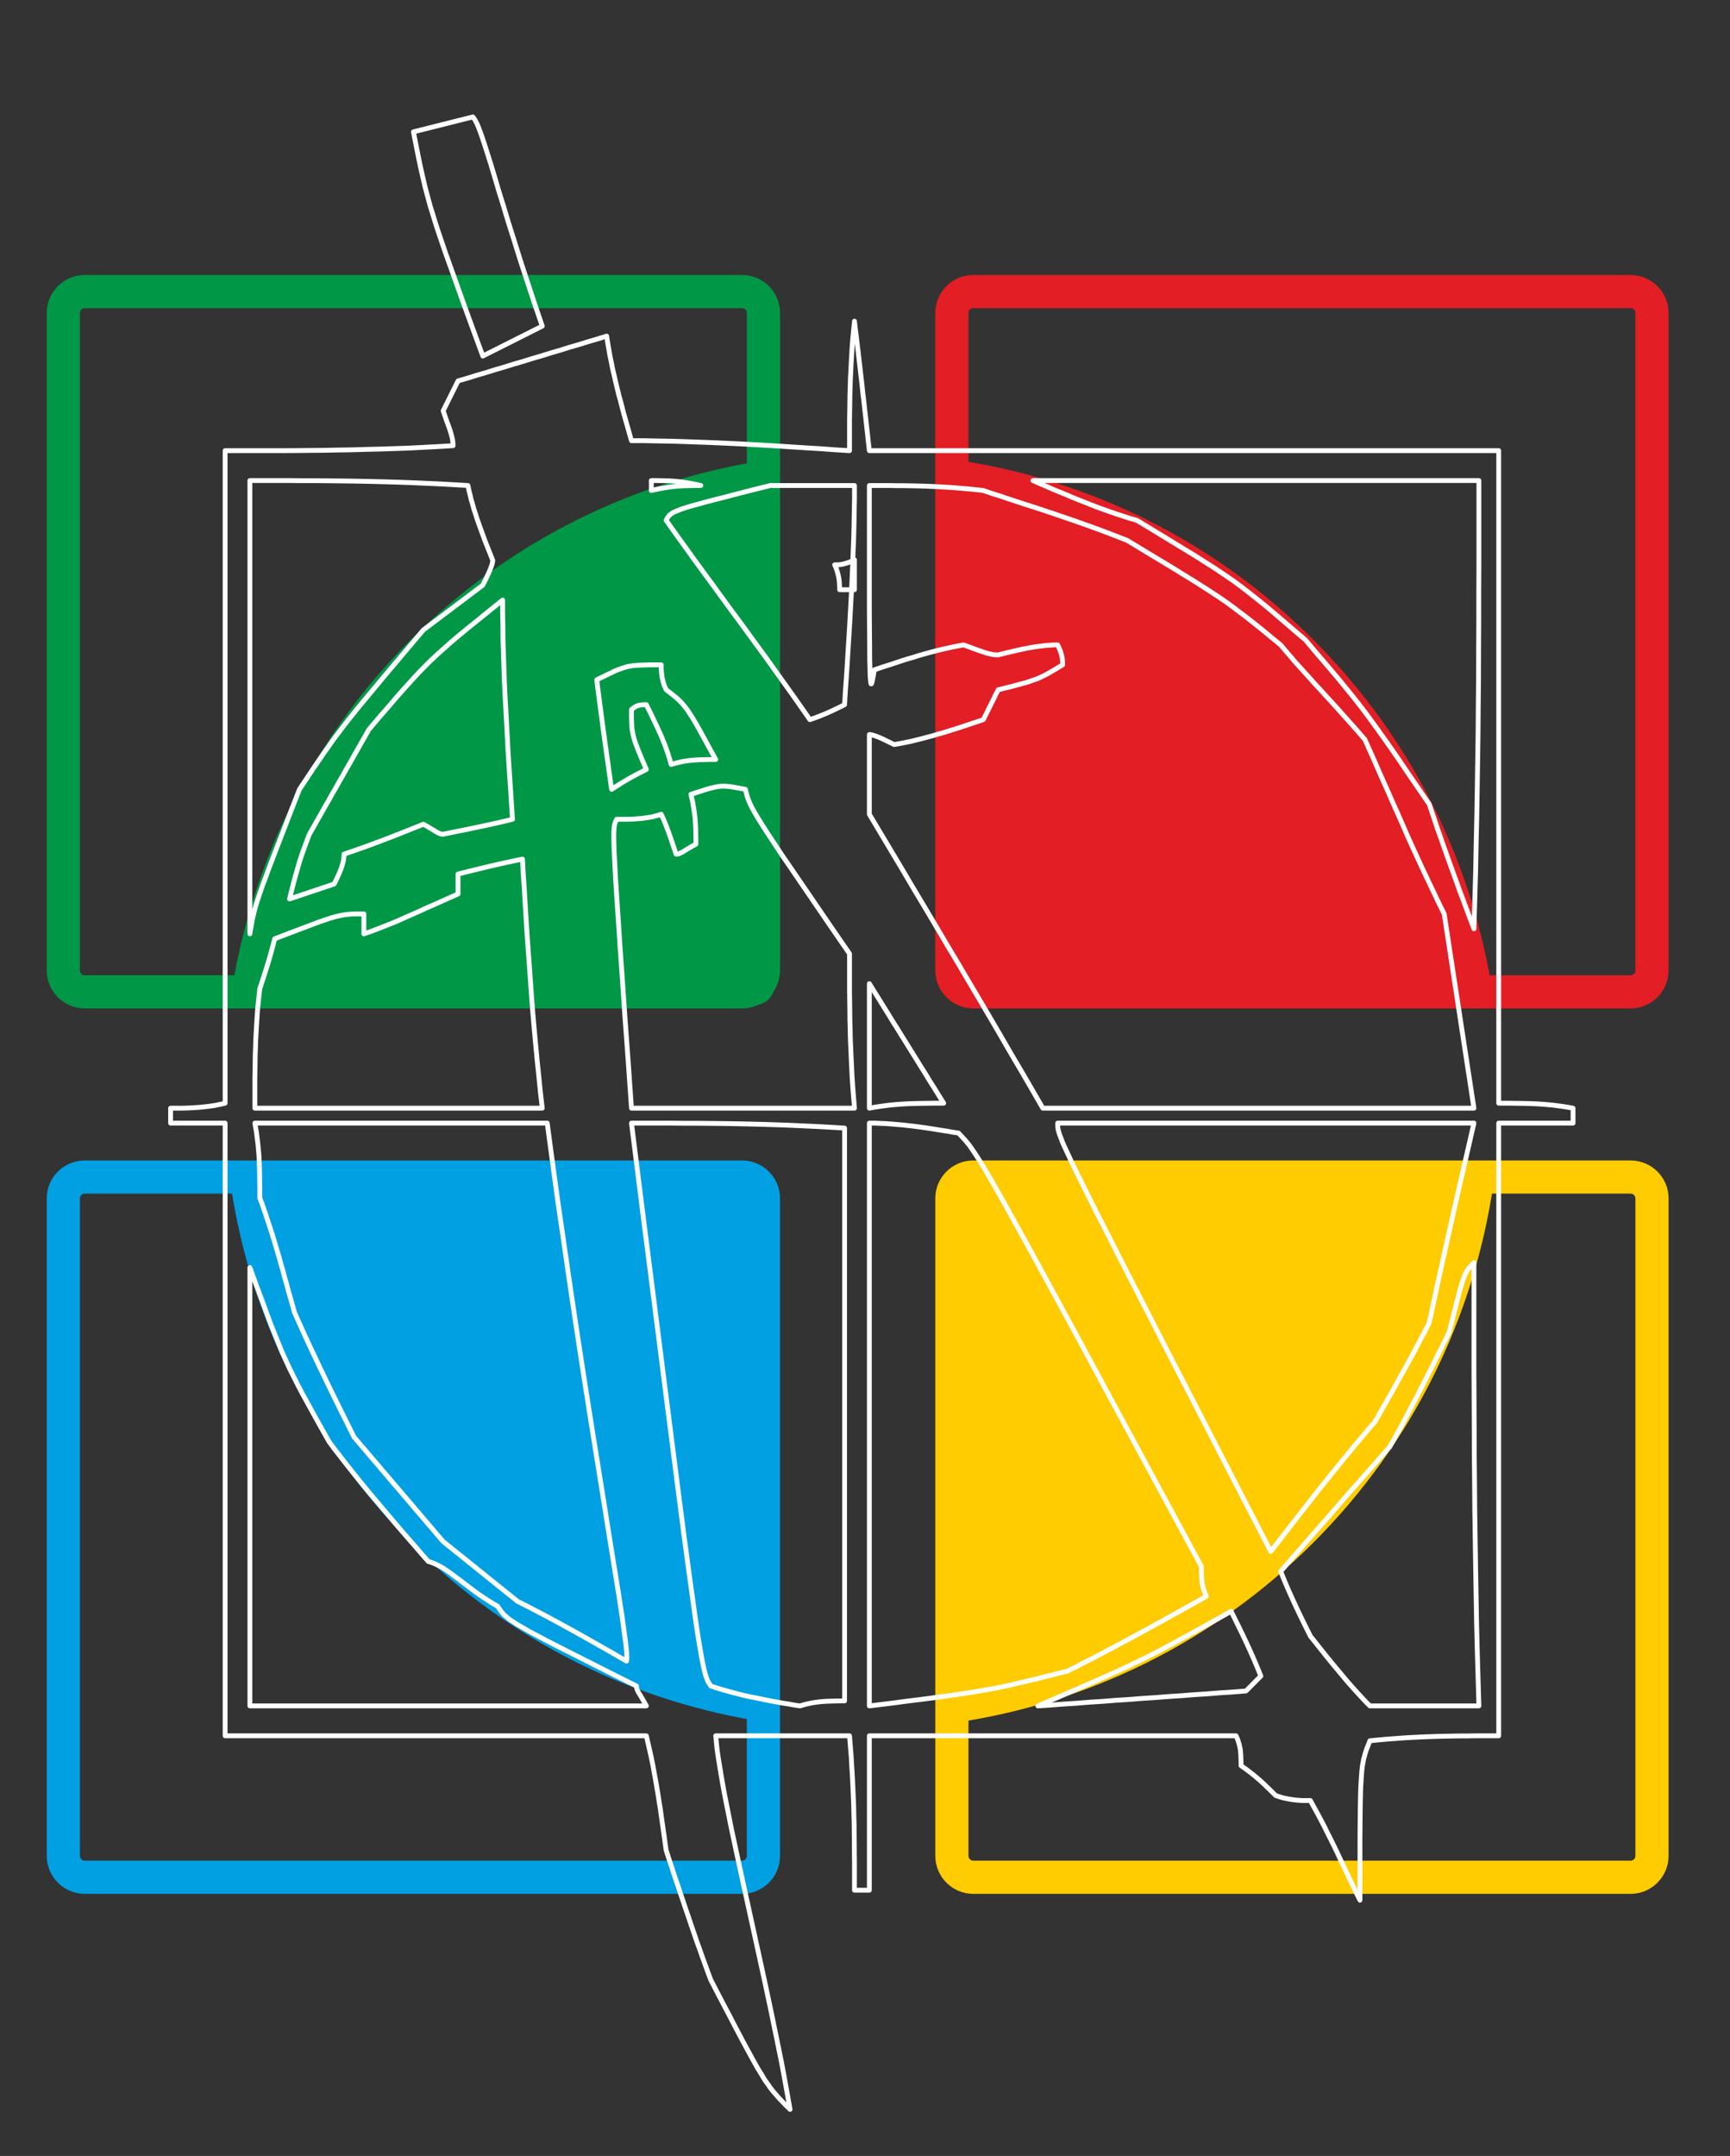 <?xml version="1.0" encoding="UTF-8" standalone="no"?>
<!DOCTYPE svg PUBLIC "-//W3C//DTD SVG 1.1//EN" "http://www.w3.org/Graphics/SVG/1.1/DTD/svg11.dtd">
<svg width="100%" height="100%" viewBox="0 0 435 542" version="1.1" xmlns="http://www.w3.org/2000/svg" xmlns:xlink="http://www.w3.org/1999/xlink" xml:space="preserve" xmlns:serif="http://www.serif.com/" style="fill-rule:evenodd;clip-rule:evenodd;stroke-linecap:round;stroke-linejoin:round;stroke-miterlimit:1.5;">
    <rect x="0" y="0" width="435" height="542" fill="#333333" stroke="none"/>
    <g transform="matrix(1,0,0,1,-3344,-5831)">
        <g id="Layer_x0020_1" transform="matrix(1,0,0,1,3210.24,4545.59)">
            <g transform="matrix(1,0,0,1,933.091,0)">
                <g transform="matrix(2.497,0,0,2.497,-8624.76,-11551.1)">
                    <path d="M3210.81,5172.28L3210.81,5238.47C3210.81,5239.66 3209.84,5240.63 3208.65,5240.63L3142.47,5240.63C3141.28,5240.63 3140.31,5239.66 3140.31,5238.47L3140.31,5172.28C3140.31,5171.09 3141.28,5170.13 3142.47,5170.13L3208.65,5170.13C3209.84,5170.13 3210.81,5171.09 3210.81,5172.28Z" style="fill:none;stroke:rgb(0,152,70);stroke-width:3.34px;"/>
                </g>
                <g transform="matrix(2.497,0,0,2.497,-8624.76,-11328.5)">
                    <path d="M3210.81,5172.28L3210.81,5238.47C3210.81,5239.66 3209.84,5240.63 3208.65,5240.63L3142.47,5240.63C3141.28,5240.63 3140.31,5239.66 3140.31,5238.47L3140.31,5172.28C3140.31,5171.09 3141.28,5170.13 3142.47,5170.13L3208.65,5170.13C3209.84,5170.13 3210.81,5171.09 3210.81,5172.28Z" style="fill:none;stroke:rgb(0,160,227);stroke-width:3.34px;"/>
                </g>
                <g transform="matrix(2.497,0,0,2.497,-8401.34,-11551.1)">
                    <path d="M3210.81,5172.28L3210.81,5238.47C3210.81,5239.66 3209.84,5240.63 3208.65,5240.63L3142.47,5240.63C3141.28,5240.63 3140.31,5239.66 3140.31,5238.47L3140.31,5172.28C3140.31,5171.09 3141.28,5170.13 3142.47,5170.13L3208.65,5170.13C3209.84,5170.13 3210.81,5171.09 3210.81,5172.28Z" style="fill:none;stroke:rgb(227,30,36);stroke-width:3.34px;"/>
                </g>
                <g transform="matrix(2.497,0,0,2.497,-8401.34,-11328.5)">
                    <path d="M3210.81,5172.28L3210.81,5238.47C3210.81,5239.66 3209.84,5240.63 3208.65,5240.63L3142.47,5240.63C3141.28,5240.63 3140.31,5239.66 3140.31,5238.47L3140.31,5172.28C3140.31,5171.09 3141.28,5170.13 3142.47,5170.13L3208.65,5170.13C3209.84,5170.13 3210.81,5171.09 3210.81,5172.28Z" style="fill:none;stroke:rgb(254,204,0);stroke-width:3.34px;"/>
                </g>
            </g>
            <g transform="matrix(1,0,0,1,933.091,0)">
                <g transform="matrix(1.766,-1.766,1.766,1.766,-1991.38,173.716)">
                    <path d="M-44.617,828.946C-52.404,818.409 -57.01,805.381 -57.01,791.285C-57.01,777.127 -52.363,764.046 -44.514,753.484L-9.714,788.284C-7.61,790.388 -7.639,791.967 -9.743,794.071L-44.617,828.946Z" style="fill:rgb(0,160,227);stroke:rgb(0,160,227);stroke-width:1.6px;"/>
                </g>
                <g transform="matrix(1.766,-1.766,1.766,1.766,-1991.38,173.716)">
                    <path d="M44.112,740.217L8.99,775.339C6.886,777.443 6.442,778.113 4.338,776.009L-31.35,740.321C-20.788,732.471 -7.707,727.825 6.451,727.825C20.546,727.825 33.574,732.43 44.112,740.217Z" style="fill:rgb(0,152,70);stroke:rgb(0,152,70);stroke-width:1.6px;"/>
                </g>
                <g transform="matrix(1.766,-1.766,1.766,1.766,-1991.38,173.716)">
                    <path d="M57.415,829.086L22.109,793.779C20.005,791.675 20.035,791.109 22.139,789.005L57.519,753.625C65.306,764.162 69.912,777.19 69.912,791.285C69.912,805.443 65.265,818.524 57.415,829.086Z" style="fill:rgb(227,30,36);stroke:rgb(227,30,36);stroke-width:1.6px;"/>
                </g>
                <g transform="matrix(1.766,-1.766,1.766,1.766,-1991.38,173.716)">
                    <path d="M-31.21,842.354L4.04,807.365C6.144,805.261 7.439,805.296 9.543,807.4L44.252,842.25C33.69,850.099 20.609,854.746 6.451,854.746C-7.644,854.746 -20.673,850.14 -31.21,842.354Z" style="fill:rgb(254,204,0);stroke:rgb(254,204,0);stroke-width:1.6px;"/>
                </g>
            </g>
            <g transform="matrix(2.625,0,-2.49037e-16,2.638,-717.145,218.415)">
                <g transform="matrix(6.593,0,0,6.593,-1015.46,-745.915)">
                    <path d="M214.666,204.976L214.601,204.913L214.546,204.856L214.493,204.8L214.445,204.744L214.421,204.717L214.398,204.688L214.374,204.658L214.353,204.625L214.328,204.591L214.302,204.555L214.277,204.515L214.252,204.472L214.194,204.379L214.131,204.267L214.059,204.136L213.977,203.985L213.883,203.808L213.777,203.605L213.653,203.371L213.514,203.104L213.473,202.996L213.433,202.885L213.392,202.775L213.352,202.66L213.31,202.546L213.271,202.431L213.23,202.314L213.19,202.195L213.149,202.077L213.109,201.958L213.068,201.839L213.028,201.718L212.986,201.598L212.947,201.475L212.906,201.355L212.866,201.232L212.852,201.137L212.839,201.04L212.825,200.943L212.796,200.741L212.782,200.638L212.765,200.536L212.749,200.431L212.731,200.327L212.713,200.221L212.693,200.115L212.674,200.008L212.652,199.9L212.628,199.792L212.578,199.576L206.458,199.576L206.458,190.72L205.666,190.72L205.666,190.504L205.841,190.504L205.936,190.501L206.035,190.495L206.086,190.492L206.138,190.486L206.19,190.481L206.242,190.474L206.296,190.467L206.35,190.456L206.404,190.445L206.458,190.432L206.458,181L207.268,181L207.471,180.999L207.677,180.997L207.882,180.995L208.087,180.991L208.292,180.988L208.499,180.982L208.708,180.977L208.918,180.97L209.127,180.963L209.342,180.952L209.554,180.941L209.77,180.928L209.77,180.901L209.766,180.874L209.763,180.847L209.758,180.82L209.743,180.763L209.725,180.703L209.703,180.64L209.678,180.574L209.653,180.502L209.626,180.424L209.653,180.37L209.68,180.316L209.707,180.262L209.734,180.208L209.761,180.154L209.788,180.1L209.815,180.046L209.842,179.992L209.977,179.953L210.112,179.911L210.247,179.872L210.382,179.83L210.517,179.791L210.652,179.749L210.787,179.71L210.922,179.668L211.057,179.629L211.192,179.587L211.327,179.548L211.462,179.506L211.597,179.467L211.732,179.425L211.867,179.386L212.002,179.344L212.016,179.44L212.033,179.533L212.049,179.629L212.069,179.722L212.088,179.818L212.11,179.911L212.132,180.007L212.155,180.1L212.178,180.196L212.204,180.289L212.229,180.385L212.254,180.478L212.281,180.574L212.308,180.667L212.335,180.763L212.362,180.856L212.551,180.856L212.744,180.86L212.936,180.863L213.13,180.869L213.325,180.876L213.521,180.883L213.719,180.892L213.919,180.901L214.119,180.912L214.318,180.923L214.518,180.935L214.72,180.948L214.922,180.961L215.125,180.973L215.326,180.988L215.53,181L215.53,180.556L215.532,180.442L215.534,180.327L215.535,180.21L215.539,180.091L215.542,179.973L215.548,179.854L215.554,179.735L215.561,179.614L215.568,179.494L215.578,179.371L215.59,179.251L215.602,179.128L215.614,179.236L215.629,179.348L215.642,179.459L215.656,179.573L215.669,179.688L215.683,179.803L215.696,179.92L215.71,180.037L215.722,180.156L215.737,180.275L215.75,180.395L215.764,180.516L215.777,180.637L215.791,180.757L215.804,180.88L215.818,181L224.962,181L224.962,190.432L225.097,190.432L225.232,190.434L225.367,190.436L225.502,190.441L225.569,190.445L225.637,190.45L225.704,190.456L225.772,190.463L225.838,190.472L225.907,190.481L225.974,190.492L226.042,190.504L226.042,190.72L224.962,190.72L224.962,199.576L224.631,199.576L224.518,199.578L224.402,199.578L224.287,199.58L224.17,199.582L224.053,199.585L223.934,199.589L223.815,199.594L223.695,199.6L223.574,199.607L223.454,199.616L223.333,199.625L223.21,199.636L223.09,199.648L223.065,199.713L223.042,199.771L223.023,199.828L223.007,199.888L222.998,199.918L222.993,199.951L222.986,199.987L222.98,200.023L222.971,200.107L222.964,200.206L222.957,200.325L222.953,200.464L222.95,200.629L222.948,200.824L222.946,201.049L222.946,201.952L222.905,201.871L222.865,201.787L222.824,201.702L222.782,201.616L222.741,201.529L222.699,201.441L222.656,201.351L222.613,201.259L222.568,201.167L222.523,201.076L222.476,200.984L222.43,200.89L222.381,200.797L222.33,200.701L222.278,200.608L222.226,200.512L222.116,200.512L222.06,200.509L222.001,200.503L221.97,200.5L221.938,200.494L221.906,200.489L221.871,200.482L221.835,200.475L221.799,200.464L221.762,200.453L221.722,200.44L221.668,200.386L221.556,200.278L221.497,200.224L221.434,200.17L221.367,200.116L221.295,200.062L221.218,200.008L221.218,199.954L221.216,199.9L221.214,199.846L221.209,199.792L221.206,199.765L221.2,199.738L221.194,199.711L221.187,199.684L221.178,199.657L221.17,199.63L221.158,199.603L221.146,199.576L215.818,199.576L215.818,201.808L215.602,201.808L215.602,201.403L215.6,201.268L215.6,201.131L215.598,200.995L215.597,200.858L215.593,200.719L215.59,200.581L215.584,200.44L215.578,200.3L215.571,200.158L215.562,200.015L215.554,199.87L215.542,199.724L215.53,199.576L213.586,199.576L213.595,199.67L213.606,199.773L213.622,199.886L213.642,200.007L213.663,200.136L213.687,200.275L213.714,200.421L213.744,200.572L213.809,200.896L213.883,201.241L213.962,201.603L214.045,201.979L214.13,202.365L214.216,202.755L214.302,203.147L214.385,203.536L214.464,203.916L214.54,204.287L214.574,204.467L214.606,204.642L214.637,204.813L214.666,204.976Z" style="fill:none;stroke:white;stroke-width:0.07px;stroke-linecap:butt;stroke-miterlimit:2;"/>
                </g>
                <g transform="matrix(6.593,0,0,6.593,-1015.46,-745.915)">
                    <path d="M206.818,199.144L206.818,192.808L206.906,193.05L206.986,193.262L207.056,193.451L207.118,193.618L207.178,193.768L207.234,193.905L207.259,193.967L207.286,194.031L207.313,194.09L207.34,194.149L207.394,194.266L207.454,194.385L207.516,194.509L207.586,194.641L207.666,194.785L207.754,194.945L207.855,195.125L207.97,195.328L208.051,195.436L208.136,195.544L208.22,195.652L208.306,195.76L208.393,195.868L208.481,195.976L208.571,196.084L208.755,196.3L208.846,196.408L208.938,196.516L209.032,196.624L209.126,196.732L209.221,196.84L209.314,196.948L209.41,197.056L209.437,197.063L209.462,197.073L209.489,197.083L209.514,197.094L209.566,197.119L209.619,197.148L209.669,197.181L209.723,197.218L209.777,197.258L209.833,197.299L209.954,197.391L210.089,197.492L210.162,197.544L210.242,197.596L210.283,197.623L210.326,197.65L210.371,197.677L210.418,197.704L210.443,197.742L210.468,197.778L210.483,197.794L210.497,197.812L210.512,197.829L210.53,197.845L210.55,197.861L210.571,197.879L210.596,197.899L210.625,197.917L210.658,197.938L210.694,197.962L210.733,197.985L210.778,198.01L210.882,198.07L211.01,198.138L211.165,198.219L211.349,198.313L211.565,198.421L211.815,198.547L212.105,198.693L212.434,198.856L212.434,198.871L212.438,198.883L212.439,198.898L212.446,198.912L212.459,198.941L212.479,198.973L212.501,199.009L212.524,199.049L212.551,199.094L212.578,199.144L206.818,199.144Z" style="fill:none;stroke:white;stroke-width:0.07px;stroke-linecap:butt;stroke-miterlimit:2;"/>
                </g>
                <g transform="matrix(6.593,0,0,6.593,-1015.46,-745.915)">
                    <path d="M214.81,199.144L214.729,199.132L214.648,199.117L214.567,199.105L214.486,199.09L214.405,199.076L214.324,199.06L214.243,199.043L214.081,199.011L214,198.993L213.919,198.973L213.838,198.952L213.757,198.93L213.676,198.907L213.595,198.883L213.514,198.856L213.502,198.837L213.489,198.817L213.476,198.795L213.464,198.77L213.453,198.741L213.44,198.705L213.428,198.66L213.415,198.608L213.401,198.545L213.386,198.469L213.37,198.381L213.352,198.275L213.332,198.156L213.31,198.016L213.287,197.857L213.262,197.677L213.202,197.249L213.13,196.718L213.046,196.074L212.947,195.303L212.83,194.394L212.695,193.336L212.538,192.115L212.362,190.72L212.929,190.72L213.118,190.722L213.309,190.722L213.5,190.724L213.69,190.726L213.883,190.729L214.076,190.733L214.27,190.738L214.464,190.744L214.661,190.751L214.857,190.76L215.057,190.769L215.256,190.78L215.458,190.792L215.458,199.072L215.377,199.072L215.296,199.074L215.215,199.076L215.134,199.081L215.093,199.085L215.053,199.09L215.012,199.096L214.972,199.103L214.93,199.112L214.891,199.121L214.85,199.132L214.81,199.144Z" style="fill:none;stroke:white;stroke-width:0.07px;stroke-linecap:butt;stroke-miterlimit:2;"/>
                </g>
                <g transform="matrix(6.593,0,0,6.593,-1015.46,-745.915)">
                    <path d="M215.818,199.144L215.818,190.72L215.899,190.72L215.98,190.724L216.061,190.727L216.142,190.733L216.223,190.74L216.304,190.747L216.466,190.765L216.547,190.776L216.628,190.787L216.709,190.799L216.79,190.812L216.871,190.825L216.952,190.837L217.033,190.852L217.114,190.864L217.164,190.917L217.215,190.972L217.24,191.003L217.269,191.037L217.298,191.079L217.33,191.125L217.366,191.179L217.407,191.242L217.452,191.314L217.503,191.397L217.622,191.602L217.771,191.863L217.954,192.193L218.178,192.596L218.446,193.086L218.765,193.669L219.137,194.356L219.571,195.155L220.071,196.077L220.642,197.128L220.642,197.236L220.646,197.29L220.651,197.344L220.654,197.371L220.66,197.398L220.666,197.425L220.68,197.479L220.69,197.506L220.702,197.533L220.714,197.56L220.592,197.629L220.471,197.695L220.349,197.764L220.226,197.83L220.104,197.899L219.982,197.965L219.857,198.034L219.733,198.1L219.607,198.169L219.481,198.235L219.353,198.304L219.226,198.37L219.096,198.439L218.964,198.505L218.831,198.574L218.698,198.64L218.494,198.691L218.314,198.736L218.153,198.775L218.005,198.81L217.866,198.842L217.735,198.871L217.606,198.896L217.474,198.919L217.335,198.943L217.184,198.966L217.018,198.99L216.835,199.015L216.626,199.043L216.39,199.072L216.122,199.107L215.818,199.144Z" style="fill:none;stroke:white;stroke-width:0.07px;stroke-linecap:butt;stroke-miterlimit:2;"/>
                </g>
                <g transform="matrix(6.593,0,0,6.593,-1015.46,-745.915)">
                    <path d="M218.266,199.144L218.532,199.031L218.766,198.93L218.975,198.84L219.161,198.759L219.326,198.685L219.478,198.617L219.616,198.552L219.751,198.487L219.881,198.423L220.014,198.356L220.152,198.282L220.3,198.203L220.462,198.115L220.642,198.016L220.846,197.904L221.074,197.776L221.128,197.884L221.182,197.994L221.236,198.104L221.29,198.217L221.344,198.334L221.398,198.455L221.452,198.581L221.506,198.712L221.452,198.766L221.398,198.82L221.344,198.874L221.29,198.928L221.101,198.943L220.912,198.955L220.723,198.97L220.534,198.982L220.345,198.997L220.156,199.009L219.967,199.024L219.778,199.036L219.589,199.051L219.4,199.063L219.211,199.078L219.022,199.09L218.833,199.105L218.644,199.117L218.455,199.132L218.266,199.144Z" style="fill:none;stroke:white;stroke-width:0.07px;stroke-linecap:butt;stroke-miterlimit:2;"/>
                </g>
                <g transform="matrix(6.593,0,0,6.593,-1015.46,-745.915)">
                    <path d="M223.09,199.144L223.036,199.09L222.982,199.033L222.928,198.975L222.874,198.916L222.766,198.795L222.658,198.667L222.55,198.538L222.442,198.406L222.226,198.136L222.172,198.028L222.118,197.92L222.064,197.809L222.01,197.695L221.956,197.578L221.902,197.458L221.848,197.332L221.794,197.2L221.888,197.092L221.983,196.984L222.077,196.876L222.172,196.768L222.267,196.659L222.365,196.549L222.462,196.439L222.559,196.327L222.656,196.216L222.755,196.102L222.856,195.989L222.958,195.874L223.059,195.759L223.166,195.64L223.27,195.521L223.378,195.4L223.432,195.305L223.486,195.208L223.54,195.111L223.594,195.01L223.648,194.909L223.702,194.806L223.756,194.704L223.81,194.599L223.864,194.495L223.918,194.389L223.972,194.283L224.026,194.176L224.08,194.068L224.134,193.96L224.188,193.852L224.242,193.744L224.314,193.46L224.37,193.242L224.391,193.158L224.413,193.084L224.431,193.023L224.449,192.97L224.465,192.927L224.482,192.891L224.498,192.861L224.516,192.834L224.534,192.808L224.577,192.762L224.602,192.736L224.602,194.315L224.604,194.713L224.606,195.112L224.607,195.512L224.611,195.913L224.614,196.317L224.62,196.718L224.626,197.123L224.633,197.526L224.64,197.931L224.65,198.334L224.662,198.739L224.674,199.144L223.09,199.144Z" style="fill:none;stroke:white;stroke-width:0.07px;stroke-linecap:butt;stroke-miterlimit:2;"/>
                </g>
                <g transform="matrix(6.593,0,0,6.593,-1015.46,-745.915)">
                    <path d="M212.29,198.496L212.194,198.442L212.101,198.388L212.006,198.334L211.91,198.28L211.815,198.226L211.719,198.172L211.622,198.118L211.525,198.064L211.426,198.01L211.327,197.956L211.226,197.902L211.126,197.848L211.023,197.794L210.918,197.74L210.814,197.686L210.706,197.632L210.571,197.524L210.436,197.416L210.031,197.092L209.896,196.984L209.626,196.768L209.545,196.675L209.464,196.579L209.383,196.486L209.302,196.39L209.221,196.297L209.14,196.201L209.059,196.108L208.978,196.012L208.897,195.919L208.816,195.823L208.735,195.73L208.654,195.634L208.573,195.541L208.492,195.445L208.411,195.352L208.33,195.256L208.276,195.148L208.222,195.04L208.168,194.932L208.114,194.824L208.06,194.715L208.006,194.605L207.952,194.495L207.898,194.383L207.844,194.272L207.79,194.158L207.736,194.045L207.682,193.93L207.628,193.815L207.574,193.696L207.52,193.577L207.466,193.456L207.439,193.361L207.412,193.264L207.383,193.167L207.356,193.066L207.327,192.965L207.3,192.862L207.27,192.76L207.241,192.655L207.21,192.551L207.178,192.445L207.146,192.339L207.111,192.232L207.039,192.016L207.002,191.908L206.962,191.8L206.962,191.665L206.96,191.53L206.958,191.395L206.953,191.26L206.95,191.194L206.944,191.125L206.938,191.059L206.931,190.99L206.922,190.924L206.914,190.855L206.902,190.789L206.89,190.72L211.138,190.72L211.192,191.123L211.246,191.518L211.3,191.908L211.356,192.288L211.464,193.03L211.57,193.737L211.674,194.409L211.774,195.042L211.869,195.631L211.957,196.174L212.036,196.669L212.108,197.112L212.171,197.499L212.222,197.829L212.242,197.971L212.259,198.095L212.274,198.207L212.285,198.298L212.292,198.374L212.295,198.433L212.294,198.475L212.29,198.496Z" style="fill:none;stroke:white;stroke-width:0.07px;stroke-linecap:butt;stroke-miterlimit:2;"/>
                </g>
                <g transform="matrix(6.593,0,0,6.593,-1015.46,-745.915)">
                    <path d="M221.65,196.912L221.105,195.861L220.628,194.939L220.214,194.14L219.861,193.455L219.56,192.871L219.31,192.383L219.105,191.982L218.941,191.656L218.873,191.519L218.813,191.399L218.761,191.293L218.718,191.199L218.68,191.118L218.648,191.05L218.622,190.99L218.602,190.938L218.586,190.897L218.574,190.861L218.565,190.83L218.559,190.803L218.556,190.782L218.554,190.76L218.554,190.72L224.602,190.72L224.561,190.897L224.521,191.071L224.48,191.248L224.44,191.424L224.398,191.601L224.359,191.777L224.318,191.955L224.278,192.133L224.237,192.313L224.197,192.493L224.156,192.675L224.116,192.857L224.074,193.041L224.035,193.226L223.994,193.413L223.954,193.6L223.913,193.683L223.87,193.766L223.824,193.851L223.779,193.937L223.733,194.025L223.684,194.113L223.635,194.203L223.585,194.293L223.533,194.385L223.482,194.477L223.43,194.571L223.376,194.664L223.324,194.758L223.27,194.851L223.216,194.947L223.162,195.04L223.066,195.148L222.973,195.26L222.878,195.371L222.784,195.485L222.689,195.6L222.595,195.715L222.5,195.832L222.406,195.949L222.31,196.068L222.217,196.187L222.122,196.307L222.028,196.428L221.933,196.549L221.839,196.669L221.744,196.792L221.65,196.912Z" style="fill:none;stroke:white;stroke-width:0.07px;stroke-linecap:butt;stroke-miterlimit:2;"/>
                </g>
                <g transform="matrix(6.593,0,0,6.593,-1015.46,-745.915)">
                    <path d="M206.89,190.504L206.89,190.072L206.892,189.964L206.894,189.856L206.895,189.748L206.899,189.64L206.902,189.532L206.908,189.424L206.914,189.316L206.928,189.1L206.938,188.992L206.95,188.884L206.962,188.776L207.016,188.614L207.043,188.53L207.07,188.443L207.097,188.355L207.124,188.26L207.151,188.161L207.178,188.056L207.342,187.993L207.488,187.938L207.614,187.891L207.725,187.849L207.821,187.813L207.903,187.785L207.977,187.761L208.042,187.741L208.1,187.727L208.152,187.716L208.202,187.707L208.251,187.702L208.299,187.698L208.354,187.696L208.474,187.696L208.474,187.984L208.555,187.957L208.636,187.927L208.717,187.896L208.798,187.864L208.881,187.831L208.964,187.797L209.046,187.761L209.131,187.723L209.216,187.686L209.302,187.648L209.388,187.608L209.477,187.57L209.565,187.531L209.657,187.489L209.748,187.45L209.842,187.408L209.842,187.12L209.95,187.093L210.058,187.066L210.17,187.039L210.283,187.012L210.4,186.985L210.521,186.958L210.646,186.931L210.778,186.904L210.79,187.12L210.805,187.34L210.818,187.559L210.832,187.781L210.846,188.004L210.862,188.227L210.879,188.452L210.895,188.677L210.911,188.904L210.929,189.131L210.949,189.359L210.97,189.588L210.992,189.817L211.016,190.045L211.039,190.276L211.066,190.504L206.89,190.504Z" style="fill:none;stroke:white;stroke-width:0.07px;stroke-linecap:butt;stroke-miterlimit:2;"/>
                </g>
                <g transform="matrix(6.593,0,0,6.593,-1015.46,-745.915)">
                    <path d="M212.362,190.504L212.312,189.795L212.266,189.174L212.229,188.634L212.196,188.171L212.17,187.779L212.148,187.45L212.13,187.178L212.119,186.958L212.11,186.786L212.106,186.651L212.105,186.597L212.105,186.55L212.106,186.508L212.108,186.474L212.11,186.447L212.114,186.422L212.117,186.402L212.122,186.384L212.134,186.355L212.146,186.328L212.308,186.328L212.389,186.325L212.47,186.319L212.51,186.316L212.59,186.305L212.632,186.298L212.672,186.291L212.713,186.28L212.753,186.269L212.794,186.256L212.821,186.314L212.848,186.377L212.875,186.445L212.902,186.517L212.929,186.593L212.956,186.672L212.983,186.751L213.01,186.832L213.022,186.832L213.037,186.829L213.05,186.827L213.064,186.82L213.094,186.807L213.127,186.787L213.161,186.766L213.202,186.742L213.248,186.715L213.298,186.688L213.298,186.607L213.296,186.526L213.294,186.442L213.289,186.355L213.286,186.312L213.28,186.267L213.274,186.22L213.267,186.172L213.258,186.123L213.25,186.073L213.238,186.022L213.226,185.968L213.368,185.922L213.482,185.886L213.528,185.875L213.572,185.864L213.611,185.857L213.649,185.851L213.685,185.85L213.723,185.85L213.761,185.853L213.802,185.857L213.898,185.873L214.018,185.896L214.03,185.949L214.043,185.995L214.052,186.021L214.059,186.044L214.07,186.069L214.081,186.096L214.095,186.125L214.11,186.155L214.128,186.188L214.148,186.224L214.198,186.309L214.261,186.409L214.34,186.532L214.438,186.679L214.554,186.854L214.697,187.061L214.862,187.302L215.055,187.583L215.276,187.905L215.53,188.272L215.53,188.814L215.532,188.951L215.534,189.086L215.535,189.225L215.539,189.361L215.542,189.5L215.548,189.64L215.554,189.781L215.561,189.923L215.568,190.067L215.578,190.211L215.59,190.357L215.602,190.504L212.362,190.504Z" style="fill:none;stroke:white;stroke-width:0.07px;stroke-linecap:butt;stroke-miterlimit:2;"/>
                </g>
                <g transform="matrix(6.593,0,0,6.593,-1015.46,-745.915)">
                    <path d="M215.818,190.504L215.818,188.704L215.885,188.812L215.953,188.92L216.02,189.028L216.088,189.136L216.154,189.244L216.223,189.352L216.29,189.46L216.358,189.568L216.425,189.676L216.493,189.784L216.56,189.892L216.628,190L216.694,190.108L216.763,190.216L216.83,190.324L216.898,190.432L216.763,190.432L216.628,190.434L216.493,190.436L216.358,190.441L216.29,190.445L216.223,190.45L216.154,190.456L216.088,190.463L216.02,190.472L215.953,190.481L215.885,190.492L215.818,190.504Z" style="fill:none;stroke:white;stroke-width:0.07px;stroke-linecap:butt;stroke-miterlimit:2;"/>
                </g>
                <g transform="matrix(6.593,0,0,6.593,-1015.46,-745.915)">
                    <path d="M218.338,190.504L218.189,190.247L218.038,189.988L217.884,189.729L217.731,189.466L217.577,189.203L217.42,188.938L217.263,188.674L217.105,188.407L216.945,188.141L216.786,187.873L216.626,187.605L216.464,187.336L216.304,187.066L216.142,186.796L215.98,186.526L215.818,186.256L215.818,185.104L215.832,185.104L215.849,185.108L215.865,185.111L215.885,185.117L215.926,185.131L215.971,185.149L216.02,185.171L216.07,185.196L216.124,185.221L216.178,185.248L216.259,185.234L216.34,185.218L216.421,185.202L216.583,185.162L216.664,185.14L216.745,185.119L216.826,185.095L216.907,185.072L216.988,185.047L217.15,184.996L217.231,184.969L217.312,184.942L217.474,184.888L217.501,184.834L217.528,184.78L217.555,184.726L217.582,184.672L217.609,184.618L217.636,184.564L217.663,184.51L217.69,184.456L217.881,184.41L218.028,184.37L218.09,184.354L218.144,184.336L218.194,184.319L218.239,184.303L218.282,184.287L218.365,184.247L218.408,184.224L218.506,184.168L218.626,184.096L218.626,184.069L218.624,184.042L218.622,184.012L218.617,183.979L218.608,183.945L218.595,183.904L218.578,183.859L218.554,183.808L218.5,183.808L218.446,183.812L218.392,183.815L218.338,183.821L218.284,183.828L218.23,183.835L218.176,183.844L218.122,183.853L218.014,183.875L217.798,183.925L217.69,183.952L217.663,183.952L217.636,183.949L217.607,183.947L217.58,183.94L217.551,183.934L217.524,183.927L217.494,183.918L217.465,183.907L217.402,183.886L217.335,183.862L217.263,183.835L217.186,183.808L217.105,183.823L217.024,183.839L216.943,183.857L216.862,183.875L216.781,183.895L216.7,183.916L216.619,183.938L216.538,183.961L216.457,183.987L216.376,184.01L216.295,184.035L216.214,184.062L216.133,184.089L216.052,184.114L215.971,184.141L215.89,184.168L215.878,184.244L215.866,184.305L215.861,184.33L215.856,184.348L215.852,184.363L215.849,184.37L215.843,184.372L215.838,184.354L215.836,184.332L215.83,184.266L215.827,184.159L215.823,184.014L215.822,183.823L215.82,183.582L215.818,183.288L215.818,181.504L216.108,181.504L216.209,181.506L216.31,181.506L216.412,181.508L216.514,181.51L216.619,181.513L216.723,181.517L216.83,181.522L216.936,181.528L217.042,181.535L217.15,181.544L217.258,181.553L217.366,181.564L217.474,181.576L217.596,181.618L217.721,181.657L217.845,181.699L218.1,181.782L218.23,181.823L218.36,181.866L218.491,181.909L218.622,181.954L218.756,181.999L219.022,182.093L219.157,182.142L219.292,182.192L219.427,182.244L219.562,182.296L219.816,182.449L220.039,182.583L220.235,182.701L220.406,182.806L220.558,182.899L220.692,182.984L220.811,183.061L220.921,183.133L221.022,183.203L221.119,183.274L221.214,183.346L221.314,183.421L221.416,183.502L221.53,183.592L221.654,183.695L221.794,183.808L221.862,183.889L221.933,183.97L222.003,184.053L222.077,184.134L222.15,184.215L222.226,184.298L222.302,184.383L222.379,184.465L222.456,184.55L222.536,184.636L222.615,184.723L222.694,184.811L222.775,184.901L222.856,184.991L222.937,185.083L223.018,185.176L223.085,185.326L223.153,185.477L223.22,185.63L223.288,185.783L223.358,185.938L223.426,186.094L223.497,186.251L223.567,186.409L223.637,186.57L223.709,186.728L223.783,186.888L223.858,187.05L223.934,187.21L224.012,187.372L224.089,187.534L224.17,187.696L224.197,187.873L224.224,188.047L224.251,188.224L224.278,188.398L224.305,188.575L224.332,188.749L224.359,188.926L224.386,189.1L224.413,189.277L224.44,189.451L224.467,189.628L224.494,189.802L224.521,189.979L224.548,190.153L224.575,190.33L224.602,190.504L218.338,190.504Z" style="fill:none;stroke:white;stroke-width:0.07px;stroke-linecap:butt;stroke-miterlimit:2;"/>
                </g>
                <g transform="matrix(6.593,0,0,6.593,-1015.46,-745.915)">
                    <path d="M206.818,187.984L206.818,181.432L207.392,181.432L207.586,181.434L207.781,181.434L207.977,181.436L208.175,181.438L208.375,181.441L208.575,181.445L208.774,181.45L208.974,181.456L209.176,181.463L209.378,181.472L209.581,181.481L209.782,181.492L209.986,181.504L210,181.573L210.017,181.639L210.033,181.708L210.053,181.774L210.072,181.843L210.094,181.909L210.116,181.978L210.139,182.044L210.188,182.179L210.238,182.314L210.292,182.449L210.346,182.584L210.346,182.599L210.342,182.615L210.339,182.633L210.334,182.651L210.319,182.692L210.301,182.737L210.279,182.786L210.229,182.89L210.202,182.944L210.094,183.025L209.986,183.106L209.662,183.349L209.554,183.43L209.338,183.592L209.122,183.846L208.933,184.069L208.766,184.266L208.622,184.438L208.494,184.591L208.382,184.726L208.283,184.849L208.195,184.96L208.114,185.067L208.037,185.167L207.965,185.27L207.891,185.374L207.814,185.486L207.73,185.608L207.639,185.745L207.538,185.896L207.423,186.188L207.324,186.443L207.236,186.669L207.162,186.861L207.097,187.029L207.045,187.171L206.998,187.295L206.962,187.399L206.931,187.491L206.906,187.57L206.886,187.642L206.87,187.709L206.854,187.774L206.843,187.839L206.83,187.909L206.818,187.984Z" style="fill:none;stroke:white;stroke-width:0.07px;stroke-linecap:butt;stroke-miterlimit:2;"/>
                </g>
                <g transform="matrix(6.593,0,0,6.593,-1015.46,-745.915)">
                    <path d="M224.602,187.912L224.561,187.804L224.521,187.696L224.48,187.588L224.44,187.48L224.398,187.371L224.359,187.261L224.318,187.151L224.278,187.039L224.237,186.928L224.197,186.814L224.156,186.701L224.116,186.586L224.074,186.471L224.035,186.352L223.994,186.233L223.954,186.112L223.788,185.871L223.642,185.659L223.515,185.471L223.4,185.306L223.295,185.158L223.2,185.025L223.112,184.905L223.027,184.789L222.942,184.679L222.856,184.57L222.766,184.46L222.669,184.341L222.561,184.213L222.44,184.071L222.305,183.915L222.154,183.736L221.976,183.585L221.818,183.45L221.677,183.33L221.549,183.223L221.429,183.128L221.315,183.038L221.206,182.955L221.092,182.872L220.973,182.791L220.847,182.707L220.709,182.619L220.554,182.521L220.379,182.415L220.183,182.296L219.96,182.161L219.706,182.008L219.61,181.981L219.517,181.951L219.422,181.92L219.328,181.888L219.233,181.855L219.139,181.821L219.044,181.785L218.95,181.747L218.854,181.71L218.761,181.672L218.666,181.632L218.572,181.594L218.477,181.555L218.383,181.513L218.288,181.474L218.194,181.432L224.674,181.432L224.674,182.647L224.672,183.052L224.672,183.457L224.67,183.862L224.669,184.267L224.665,184.672L224.662,185.077L224.656,185.482L224.65,185.887L224.643,186.292L224.634,186.697L224.626,187.102L224.614,187.507L224.602,187.912Z" style="fill:none;stroke:white;stroke-width:0.07px;stroke-linecap:butt;stroke-miterlimit:2;"/>
                </g>
                <g transform="matrix(6.593,0,0,6.593,-1015.46,-745.915)">
                    <path d="M207.394,187.48L207.448,187.264L207.478,187.153L207.511,187.039L207.545,186.922L207.586,186.802L207.632,186.676L207.682,186.544L207.736,186.451L207.79,186.355L207.844,186.262L207.898,186.166L207.952,186.073L208.006,185.977L208.06,185.884L208.114,185.788L208.168,185.695L208.222,185.599L208.276,185.506L208.33,185.41L208.384,185.317L208.438,185.221L208.492,185.128L208.546,185.032L208.697,184.854L208.834,184.698L208.953,184.559L209.062,184.437L209.162,184.327L209.255,184.226L209.347,184.132L209.437,184.042L209.529,183.956L209.628,183.868L209.734,183.774L209.851,183.675L209.982,183.567L210.132,183.448L210.299,183.313L210.49,183.16L210.49,183.351L210.494,183.542L210.495,183.735L210.502,183.929L210.508,184.125L210.515,184.321L210.524,184.519L210.535,184.717L210.546,184.917L210.557,185.117L210.567,185.319L210.58,185.52L210.593,185.722L210.607,185.923L210.62,186.127L210.634,186.328L210.522,186.355L210.406,186.382L210.283,186.409L210.157,186.436L210.027,186.463L209.894,186.49L209.761,186.517L209.626,186.544L209.612,186.544L209.599,186.541L209.585,186.539L209.57,186.532L209.542,186.519L209.509,186.499L209.388,186.427L209.338,186.4L209.203,186.454L209.066,186.508L208.93,186.562L208.789,186.616L208.645,186.67L208.498,186.724L208.344,186.778L208.186,186.832L208.186,186.859L208.182,186.886L208.179,186.913L208.174,186.94L208.166,186.967L208.159,186.994L208.15,187.021L208.141,187.048L208.119,187.102L208.094,187.156L208.069,187.21L208.042,187.264L207.88,187.318L207.799,187.345L207.556,187.426L207.475,187.453L207.394,187.48Z" style="fill:none;stroke:white;stroke-width:0.07px;stroke-linecap:butt;stroke-miterlimit:2;"/>
                </g>
                <g transform="matrix(6.593,0,0,6.593,-1015.46,-745.915)">
                    <path d="M212.074,185.896L212.06,185.803L212.047,185.707L212.033,185.614L212.02,185.518L212.006,185.423L211.993,185.326L211.978,185.229L211.966,185.131L211.952,185.034L211.939,184.935L211.925,184.834L211.912,184.732L211.898,184.631L211.885,184.525L211.87,184.42L211.858,184.312L212.002,184.242L212.115,184.188L212.164,184.167L212.211,184.15L212.254,184.136L212.299,184.123L212.342,184.114L212.389,184.107L212.439,184.103L212.495,184.1L212.626,184.096L212.794,184.096L212.794,184.163L212.798,184.204L212.803,184.249L212.806,184.275L212.812,184.298L212.818,184.323L212.825,184.35L212.832,184.377L212.842,184.402L212.854,184.429L212.866,184.456L212.916,184.494L212.962,184.53L213.003,184.563L213.039,184.593L213.073,184.627L213.106,184.662L213.138,184.701L213.172,184.744L213.206,184.797L213.244,184.854L213.286,184.924L213.332,185.003L213.442,185.203L213.586,185.464L213.505,185.464L213.424,185.466L213.343,185.468L213.262,185.473L213.221,185.477L213.181,185.482L213.14,185.488L213.1,185.495L213.058,185.504L213.019,185.513L212.978,185.524L212.938,185.536L212.924,185.482L212.907,185.428L212.89,185.374L212.871,185.32L212.852,185.266L212.83,185.212L212.808,185.158L212.785,185.104L212.736,184.996L212.684,184.888L212.632,184.78L212.578,184.672L212.551,184.672L212.524,184.674L212.497,184.676L212.47,184.681L212.456,184.685L212.443,184.69L212.429,184.696L212.416,184.703L212.402,184.712L212.389,184.721L212.374,184.732L212.362,184.744L212.362,184.865L212.366,184.96L212.367,185.003L212.373,185.043L212.38,185.083L212.389,185.122L212.4,185.164L212.414,185.209L212.432,185.257L212.452,185.311L212.506,185.441L212.578,185.608L212.524,185.635L212.468,185.664L212.412,185.693L212.353,185.725L212.29,185.761L212.223,185.801L212.151,185.846L212.074,185.896Z" style="fill:none;stroke:white;stroke-width:0.07px;stroke-linecap:butt;stroke-miterlimit:2;"/>
                </g>
                <g transform="matrix(6.593,0,0,6.593,-1015.46,-763.52)">
                    <path d="M215.386,185.68L215.386,185.65L215.382,185.572L215.377,185.527L215.368,185.479L215.355,185.428L215.346,185.401L215.338,185.374L215.326,185.347L215.314,185.32L215.368,185.32L215.398,185.317L215.431,185.311L215.465,185.302L215.506,185.29L215.552,185.272L215.602,185.248L215.602,185.68L215.386,185.68Z" style="fill:none;stroke:white;stroke-width:0.07px;stroke-linecap:butt;stroke-miterlimit:2;"/>
                </g>
                <g transform="matrix(6.593,0,0,6.593,-1015.46,-745.915)">
                    <path d="M214.954,184.888L214.832,184.714L214.707,184.537L214.582,184.363L214.455,184.186L214.328,184.008L214.198,183.832L214.068,183.654L213.937,183.475L213.804,183.297L213.672,183.117L213.539,182.935L213.404,182.752L213.269,182.568L213.136,182.383L213.001,182.197L212.866,182.008L212.878,181.983L212.891,181.96L212.9,181.951L212.907,181.94L212.918,181.929L212.929,181.92L212.943,181.911L212.958,181.9L212.976,181.891L212.996,181.881L213.046,181.861L213.109,181.837L213.188,181.812L213.286,181.785L213.402,181.753L213.545,181.715L213.71,181.674L213.903,181.623L214.124,181.567L214.378,181.504L215.602,181.504L215.602,181.695L215.598,181.886L215.595,182.079L215.59,182.273L215.582,182.469L215.575,182.665L215.566,182.863L215.557,183.061L215.546,183.261L215.535,183.461L215.523,183.663L215.51,183.864L215.498,184.066L215.485,184.267L215.47,184.471L215.458,184.672L215.404,184.699L215.348,184.726L215.292,184.753L215.233,184.78L215.17,184.807L215.103,184.834L215.031,184.861L214.954,184.888Z" style="fill:none;stroke:white;stroke-width:0.07px;stroke-linecap:butt;stroke-miterlimit:2;"/>
                </g>
                <g transform="matrix(6.593,0,0,6.593,-1015.46,-745.915)">
                    <path d="M212.65,181.576L212.65,181.432L212.731,181.432L212.812,181.434L212.897,181.436L212.983,181.441L213.026,181.445L213.071,181.45L213.118,181.456L213.166,181.463L213.215,181.472L213.266,181.481L213.316,181.492L213.37,181.504L213.289,181.504L213.206,181.506L213.123,181.508L213.037,181.513L212.992,181.517L212.947,181.522L212.9,181.528L212.854,181.535L212.805,181.544L212.754,181.553L212.702,181.564L212.65,181.576Z" style="fill:none;stroke:white;stroke-width:0.07px;stroke-linecap:butt;stroke-miterlimit:2;"/>
                </g>
                <g transform="matrix(6.593,0,0,6.593,-1015.46,-745.915)">
                    <path d="M210.202,179.632L210.062,179.253L209.939,178.918L209.833,178.624L209.741,178.367L209.66,178.142L209.592,177.944L209.532,177.767L209.482,177.607L209.437,177.462L209.399,177.323L209.363,177.188L209.331,177.051L209.298,176.907L209.266,176.754L209.232,176.583L209.194,176.392L209.302,176.365L209.41,176.338L209.734,176.257L209.842,176.23L210.058,176.176L210.07,176.193L210.085,176.214L210.099,176.239L210.116,176.272L210.132,176.308L210.148,176.349L210.166,176.396L210.184,176.446L210.224,176.565L210.269,176.704L210.319,176.862L210.373,177.04L210.432,177.24L210.501,177.46L210.573,177.699L210.656,177.958L210.744,178.239L210.843,178.54L210.949,178.86L211.066,179.2L210.958,179.254L210.85,179.308L210.742,179.362L210.634,179.416L210.526,179.47L210.418,179.524L210.31,179.578L210.202,179.632Z" style="fill:none;stroke:white;stroke-width:0.07px;stroke-linecap:butt;stroke-miterlimit:2;"/>
                </g>
            </g>
            <g id="_1574661860800">
            </g>
            <g id="_1574661855952">
            </g>
            <g id="_1574661857968">
            </g>
            <g id="_1574661856912">
            </g>
            <g id="_1574661856240">
            </g>
            <g id="_1574661855472">
            </g>
            <g id="_1574661855184">
            </g>
            <g id="_1574661853360">
            </g>
            <g id="_1574661844144">
            </g>
            <g id="_1574661839152">
            </g>
            <g id="_1574661838096">
            </g>
            <g id="_1574661838960">
            </g>
            <g id="_1574661837568">
            </g>
            <g id="_1574661836272">
            </g>
            <g id="_1574661836176">
            </g>
            <g id="_1574661835552">
            </g>
            <g id="_1574661833584">
            </g>
            <g id="_1574661826912">
            </g>
            <g id="_15746618269121" serif:id="_1574661826912">
            </g>
        </g>
        <g id="_0">
        </g>
    </g>
</svg>
